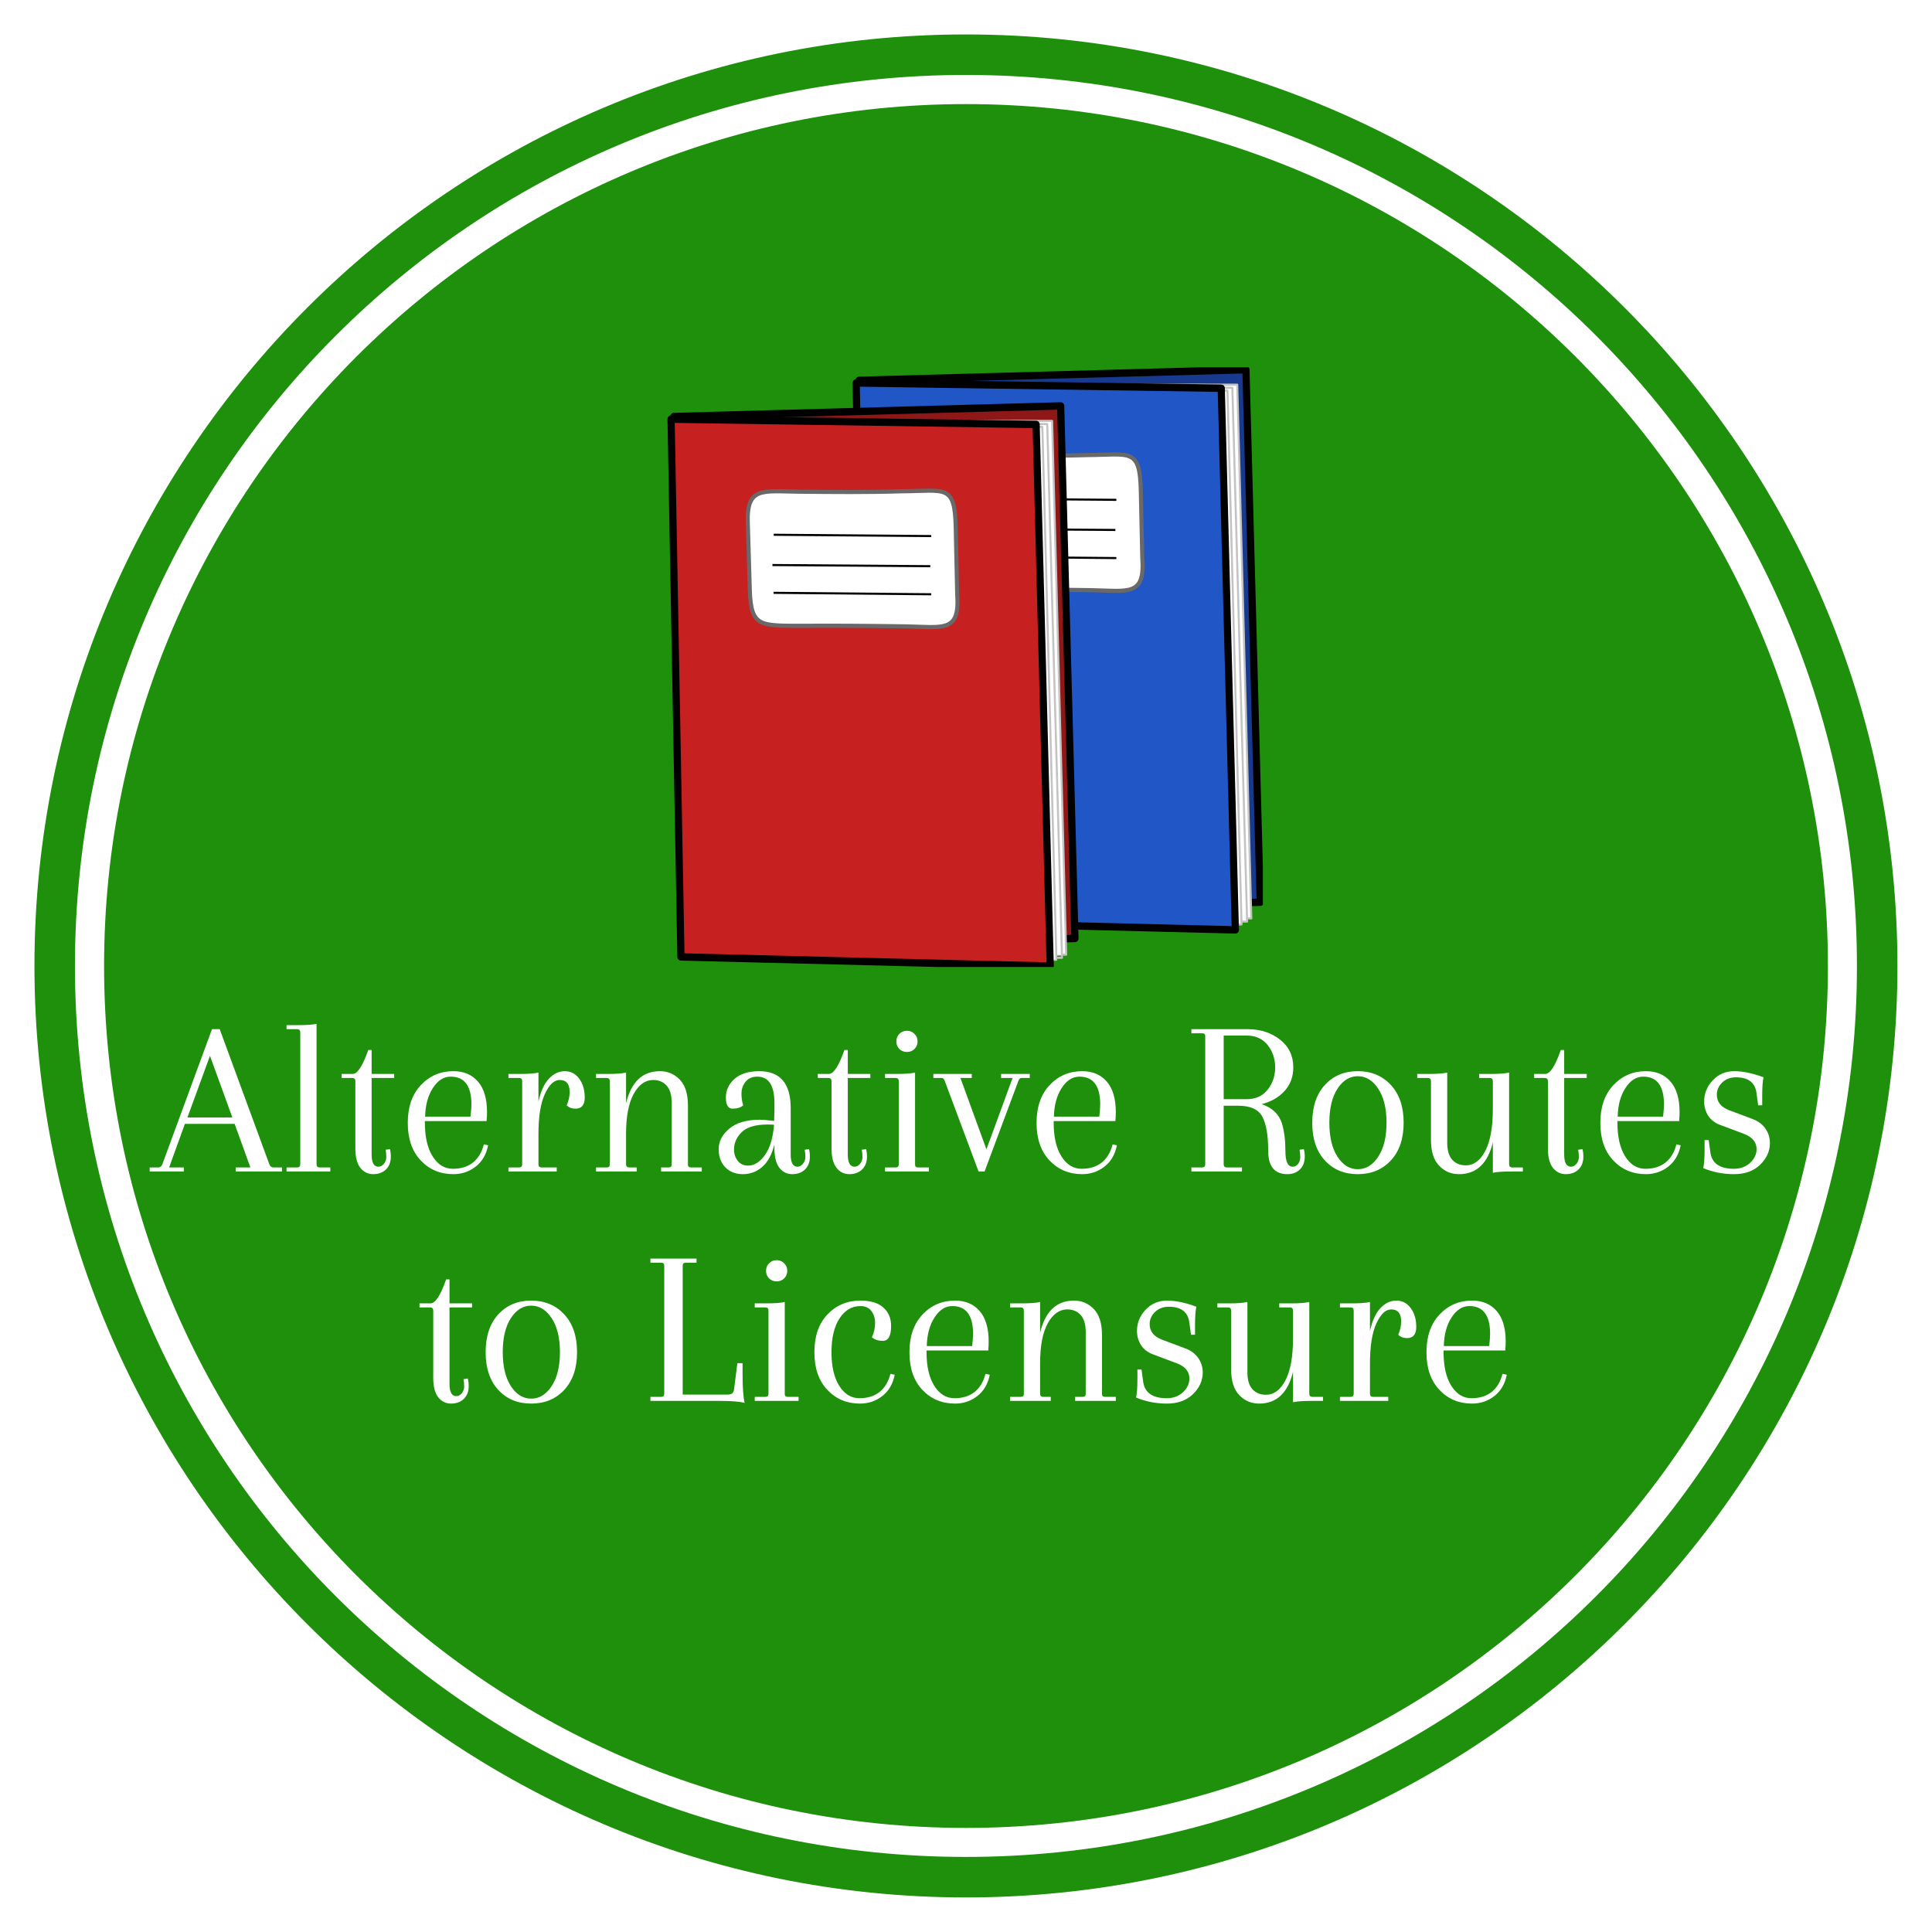 <svg xmlns="http://www.w3.org/2000/svg" xmlns:xlink="http://www.w3.org/1999/xlink" width="480" zoomAndPan="magnify" viewBox="0 0 360 360" height="480" preserveAspectRatio="xMidYMid meet" version="1.0"><defs><g/><clipPath id="5eb586a5ec"><path d="M 6.418 6.418 L 354 6.418 L 354 354 L 6.418 354 Z M 6.418 6.418 " clip-rule="nonzero"/></clipPath><clipPath id="18e03c0034"><path d="M 19.395 19.395 L 340.605 19.395 L 340.605 340.605 L 19.395 340.605 Z M 19.395 19.395 " clip-rule="nonzero"/></clipPath><clipPath id="98de629934"><path d="M 180 19.395 C 91.301 19.395 19.395 91.301 19.395 180 C 19.395 268.699 91.301 340.605 180 340.605 C 268.699 340.605 340.605 268.699 340.605 180 C 340.605 91.301 268.699 19.395 180 19.395 Z M 180 19.395 " clip-rule="nonzero"/></clipPath><clipPath id="8f43e047c3"><path d="M 159 68.434 L 235.32 68.434 L 235.32 172 L 159 172 Z M 159 68.434 " clip-rule="nonzero"/></clipPath><clipPath id="6d45d7906c"><path d="M 124.32 75 L 201 75 L 201 178 L 124.32 178 Z M 124.32 75 " clip-rule="nonzero"/></clipPath><clipPath id="7f32b44c33"><path d="M 124.32 78 L 199 78 L 199 179 L 124.32 179 Z M 124.32 78 " clip-rule="nonzero"/></clipPath><clipPath id="26dc54c90e"><path d="M 124.32 78 L 197 78 L 197 179 L 124.32 179 Z M 124.32 78 " clip-rule="nonzero"/></clipPath><clipPath id="6237830d95"><path d="M 124.32 77 L 197 77 L 197 180.184 L 124.32 180.184 Z M 124.32 77 " clip-rule="nonzero"/></clipPath></defs><rect x="-36" width="432" fill="#ffffff" y="-36" height="432" fill-opacity="1"/><rect x="-36" width="432" fill="#ffffff" y="-36" height="432" fill-opacity="1"/><g clip-path="url(#5eb586a5ec)"><path fill="#1e900c" d="M 179.988 6.418 C 84.223 6.418 6.418 84.223 6.418 179.988 C 6.418 275.754 84.223 353.559 179.988 353.559 C 275.754 353.559 353.559 275.754 353.559 179.988 C 353.559 84.223 275.754 6.418 179.988 6.418 Z M 179.988 13.965 C 271.777 13.965 346.012 88.199 346.012 179.988 C 346.012 271.777 271.777 346.012 179.988 346.012 C 88.199 346.012 13.965 271.777 13.965 179.988 C 13.965 88.199 88.199 13.965 179.988 13.965 Z M 179.988 13.965 " fill-opacity="1" fill-rule="nonzero"/></g><g clip-path="url(#18e03c0034)"><g clip-path="url(#98de629934)"><path fill="#1e900c" d="M 19.395 19.395 L 340.605 19.395 L 340.605 340.605 L 19.395 340.605 Z M 19.395 19.395 " fill-opacity="1" fill-rule="nonzero"/></g></g><path fill="#183a8e" d="M 159.891 71.133 L 231.914 69.129 L 234.535 168.457 L 162.512 170.461 Z M 159.891 71.133 " fill-opacity="1" fill-rule="nonzero"/><g clip-path="url(#8f43e047c3)"><path stroke-linecap="round" transform="matrix(0.364, -0.01, 0.01, 0.373, 72.277, -223.834)" fill="none" stroke-linejoin="round" d="M 219.346 795.97 L 417.382 795.969 L 417.384 1062.005 L 219.348 1062.007 Z M 219.346 795.97 " stroke="#000000" stroke-width="3.679" stroke-opacity="1" stroke-miterlimit="4"/></g><path stroke-linecap="round" transform="matrix(0.364, 0, 0, 0.374, 72.277, -223.834)" fill-opacity="1" fill="#ffffff" fill-rule="nonzero" stroke-linejoin="round" d="M 240.825 789.986 L 434.795 790.132 L 441.999 1056.07 L 248.03 1055.934 Z M 240.825 789.986 " stroke="#c3c3c3" stroke-width="1.038" stroke-opacity="1" stroke-miterlimit="4"/><path stroke-linecap="round" transform="matrix(0.364, 0, 0, 0.374, 72.277, -223.834)" fill-opacity="1" fill="#ffffff" fill-rule="nonzero" stroke-linejoin="round" d="M 239.827 791.492 L 432.293 791.701 L 439.852 1057.639 L 247.042 1057.43 Z M 239.827 791.492 " stroke="#c3c3c3" stroke-width="1.038" stroke-opacity="1" stroke-miterlimit="4"/><path stroke-linecap="round" transform="matrix(0.364, 0, 0, 0.374, 72.277, -223.834)" fill-opacity="1" fill="#ffffff" fill-rule="nonzero" stroke-linejoin="round" d="M 238.828 791.994 L 429.792 793.124 L 436.996 1059.072 L 246.032 1057.932 Z M 238.828 791.994 " stroke="#c3c3c3" stroke-width="1.038" stroke-opacity="1" stroke-miterlimit="4"/><path stroke-linecap="round" transform="matrix(0.364, 0, 0, 0.374, 72.277, -223.834)" fill-opacity="1" fill="#2056c6" fill-rule="nonzero" stroke-linejoin="round" d="M 239.73 789.275 L 426.613 791.91 L 433.818 1061.781 L 244.787 1057.21 Z M 239.73 789.275 " stroke="#000000" stroke-width="3.678" stroke-opacity="1" stroke-miterlimit="4"/><path stroke-linecap="round" transform="matrix(0.364, 0, 0, 0.374, 72.277, -223.834)" fill-opacity="1" fill="#ffffff" fill-rule="nonzero" stroke-linejoin="round" d="M 305.17 825.409 C 322.918 825.576 339.957 825.743 358.425 825.2 C 380.231 825.053 384.944 821.529 385.427 843.146 L 386.179 876.404 C 387.639 895.752 379.222 892.887 360.057 892.531 C 341.192 892.259 323.412 892.102 306.684 892.238 C 285.146 892.197 280.691 892.761 280.046 874.647 L 279.037 841.891 C 278.092 822.711 286.209 825.231 305.17 825.409 Z M 305.17 825.409 " stroke="#696969" stroke-width="2.076" stroke-opacity="1" stroke-miterlimit="4"/><path stroke-linecap="butt" transform="matrix(0.364, 0, 0, 0.374, 72.277, -223.834)" fill="none" stroke-linejoin="miter" d="M 292.265 846.88 L 372.919 847.518 " stroke="#000000" stroke-width="1.038" stroke-opacity="1" stroke-miterlimit="4"/><path stroke-linecap="butt" transform="matrix(0.364, 0, 0, 0.374, 72.277, -223.834)" fill="none" stroke-linejoin="miter" d="M 291.61 861.951 L 372.404 862.526 " stroke="#000000" stroke-width="1.038" stroke-opacity="1" stroke-miterlimit="4"/><path stroke-linecap="butt" transform="matrix(0.364, 0, 0, 0.374, 72.277, -223.834)" fill="none" stroke-linejoin="miter" d="M 292.19 875.808 L 372.919 876.53 " stroke="#000000" stroke-width="1.038" stroke-opacity="1" stroke-miterlimit="4"/><path fill="#8e1818" d="M 125.441 77.895 L 197.465 75.891 L 200.086 175.219 L 128.062 177.223 Z M 125.441 77.895 " fill-opacity="1" fill-rule="nonzero"/><g clip-path="url(#6d45d7906c)"><path stroke-linecap="round" transform="matrix(0.364, -0.01, 0.01, 0.373, 120.613, -208.896)" fill="none" stroke-linejoin="round" d="M -7.522 767.923 L 190.514 767.922 L 190.516 1033.958 L -7.52 1033.96 Z M -7.522 767.923 " stroke="#000000" stroke-width="3.679" stroke-opacity="1" stroke-miterlimit="4"/></g><path stroke-linecap="round" transform="matrix(0.364, 0, 0, 0.374, 120.613, -208.896)" fill-opacity="1" fill="#ffffff" fill-rule="nonzero" stroke-linejoin="round" d="M 13.281 768.105 L 207.24 768.241 L 214.444 1034.178 L 20.485 1034.042 Z M 13.281 768.105 " stroke="#c3c3c3" stroke-width="1.038" stroke-opacity="1" stroke-miterlimit="4"/><path fill="#ffffff" d="M 125.082 78.551 L 195.102 78.629 L 197.855 177.957 L 127.707 177.879 Z M 125.082 78.551 " fill-opacity="1" fill-rule="nonzero"/><g clip-path="url(#7f32b44c33)"><path stroke-linecap="round" transform="matrix(0.364, 0, 0, 0.374, 120.613, -208.896)" fill="none" stroke-linejoin="round" d="M 12.283 769.6 L 204.738 769.809 L 212.308 1035.747 L 19.498 1035.538 Z M 12.283 769.6 " stroke="#c3c3c3" stroke-width="1.038" stroke-opacity="1" stroke-miterlimit="4"/></g><g clip-path="url(#26dc54c90e)"><path stroke-linecap="round" transform="matrix(0.364, 0, 0, 0.374, 120.613, -208.896)" fill-opacity="1" fill="#ffffff" fill-rule="nonzero" stroke-linejoin="round" d="M 11.284 770.102 L 202.237 771.242 L 209.441 1037.18 L 18.488 1036.04 Z M 11.284 770.102 " stroke="#c3c3c3" stroke-width="1.038" stroke-opacity="1" stroke-miterlimit="4"/></g><path fill="#c62020" d="M 125.043 77.719 L 193.035 78.703 L 195.656 179.5 L 126.883 177.793 Z M 125.043 77.719 " fill-opacity="1" fill-rule="nonzero"/><g clip-path="url(#6237830d95)"><path stroke-linecap="round" transform="matrix(0.364, 0, 0, 0.374, 120.613, -208.896)" fill="none" stroke-linejoin="round" d="M 12.175 767.372 L 199.059 770.008 L 206.263 1039.878 L 17.232 1035.308 Z M 12.175 767.372 " stroke="#000000" stroke-width="3.678" stroke-opacity="1" stroke-miterlimit="4"/></g><path stroke-linecap="round" transform="matrix(0.364, 0, 0, 0.374, 120.613, -208.896)" fill-opacity="1" fill="#ffffff" fill-rule="nonzero" stroke-linejoin="round" d="M 77.626 803.506 C 95.374 803.674 112.413 803.841 130.88 803.297 C 152.676 803.151 157.4 799.626 157.883 821.244 L 158.635 854.502 C 160.095 873.85 151.677 870.985 132.512 870.629 C 113.648 870.367 95.857 870.2 79.14 870.336 C 57.602 870.294 53.147 870.859 52.492 852.745 L 51.493 819.989 C 50.548 800.819 58.665 803.329 77.626 803.506 Z M 77.626 803.506 " stroke="#696969" stroke-width="2.076" stroke-opacity="1" stroke-miterlimit="4"/><path stroke-linecap="butt" transform="matrix(0.364, 0, 0, 0.374, 120.613, -208.896)" fill="none" stroke-linejoin="miter" d="M 64.71 824.978 L 145.364 825.626 " stroke="#000000" stroke-width="1.038" stroke-opacity="1" stroke-miterlimit="4"/><path stroke-linecap="butt" transform="matrix(0.364, 0, 0, 0.374, 120.613, -208.896)" fill="none" stroke-linejoin="miter" d="M 64.066 840.059 L 144.87 840.634 " stroke="#000000" stroke-width="1.038" stroke-opacity="1" stroke-miterlimit="4"/><path stroke-linecap="butt" transform="matrix(0.364, 0, 0, 0.374, 120.613, -208.896)" fill="none" stroke-linejoin="miter" d="M 64.635 853.906 L 145.364 854.627 " stroke="#000000" stroke-width="1.038" stroke-opacity="1" stroke-miterlimit="4"/><g fill="#ffffff" fill-opacity="1"><g transform="translate(28.313, 218.287)"><g><path d="M 24.234 0 L 15.609 0 L 15.609 -0.75 L 18.344 -0.75 L 15.406 -8.875 L 6.141 -8.875 L 3.203 -0.75 L 5.938 -0.75 L 5.938 0 L -0.422 0 L -0.422 -0.75 L 1.141 -0.75 C 1.523 -0.75 1.789 -0.945 1.938 -1.344 L 11.188 -26.516 L 12.625 -26.516 L 21.875 -1.344 C 22.02 -0.945 22.289 -0.75 22.688 -0.75 L 24.234 -0.75 Z M 10.812 -21.547 L 6.609 -10.062 L 14.984 -10.062 Z M 10.812 -21.547 "/></g></g></g><g fill="#ffffff" fill-opacity="1"><g transform="translate(52.124, 218.287)"><g><path d="M 3.828 -1.344 L 3.828 -25.922 C 3.828 -26.316 3.629 -26.516 3.234 -26.516 L 1.266 -26.516 L 1.266 -27.266 L 3.328 -27.266 C 5.004 -27.266 6.18 -27.348 6.859 -27.516 L 6.859 -1.344 C 6.859 -0.945 7.055 -0.75 7.453 -0.75 L 9.422 -0.75 L 9.422 0 L 1.266 0 L 1.266 -0.75 L 3.234 -0.75 C 3.629 -0.75 3.828 -0.945 3.828 -1.344 Z M 3.828 -1.344 "/></g></g></g><g fill="#ffffff" fill-opacity="1"><g transform="translate(62.81, 218.287)"><g><path d="M 5.812 -22.641 L 6.438 -22.641 L 6.438 -18.172 L 10.641 -18.172 L 10.641 -17.422 L 6.438 -17.422 L 6.438 -3.156 C 6.438 -1.645 6.859 -0.891 7.703 -0.891 C 8.098 -0.891 8.441 -1.07 8.734 -1.438 C 9.023 -1.801 9.172 -2.219 9.172 -2.688 C 9.172 -3.164 9.129 -3.617 9.047 -4.047 L 9.844 -4.172 C 9.957 -3.742 10.016 -3.281 10.016 -2.781 C 10.016 -1.77 9.711 -0.969 9.109 -0.375 C 8.504 0.207 7.711 0.5 6.734 0.5 C 5.754 0.5 4.953 0.102 4.328 -0.688 C 3.711 -1.488 3.406 -2.691 3.406 -4.297 L 3.406 -16.828 C 3.406 -17.223 3.207 -17.422 2.812 -17.422 L 0.844 -17.422 L 0.844 -18.172 L 2.906 -18.172 C 3.801 -18.172 4.77 -19.66 5.812 -22.641 Z M 5.812 -22.641 "/></g></g></g><g fill="#ffffff" fill-opacity="1"><g transform="translate(74.295, 218.287)"><g><path d="M 10.188 -18.688 C 12.125 -18.688 13.648 -18.039 14.766 -16.75 C 15.891 -15.457 16.453 -13.562 16.453 -11.062 C 16.453 -10.562 16.426 -10.004 16.375 -9.391 L 4.875 -9.391 L 4.875 -9.094 C 4.875 -6.426 5.359 -4.328 6.328 -2.797 C 7.297 -1.266 8.547 -0.5 10.078 -0.5 C 11.609 -0.5 12.863 -0.891 13.844 -1.672 C 14.82 -2.461 15.492 -3.586 15.859 -5.047 L 16.656 -4.875 C 16.32 -3.164 15.551 -1.844 14.344 -0.906 C 13.145 0.031 11.758 0.5 10.188 0.5 C 7.738 0.5 5.707 -0.352 4.094 -2.062 C 2.488 -3.77 1.688 -6.102 1.688 -9.062 C 1.688 -12.02 2.5 -14.363 4.125 -16.094 C 5.75 -17.82 7.77 -18.688 10.188 -18.688 Z M 13.547 -12.5 C 13.547 -15.945 12.254 -17.672 9.672 -17.672 C 8.391 -17.672 7.289 -16.969 6.375 -15.562 C 5.457 -14.164 4.973 -12.383 4.922 -10.219 L 13.375 -10.219 C 13.488 -11.176 13.547 -11.938 13.547 -12.5 Z M 13.547 -12.5 "/></g></g></g><g fill="#ffffff" fill-opacity="1"><g transform="translate(92.848, 218.287)"><g><path d="M 12.406 -18.688 C 13.5 -18.688 14.391 -18.223 15.078 -17.297 C 15.766 -16.367 16.109 -15.203 16.109 -13.797 C 16.109 -12.398 15.535 -11.703 14.391 -11.703 C 13.711 -11.703 13.164 -11.91 12.75 -12.328 C 13.113 -13.141 13.297 -13.969 13.297 -14.812 C 13.297 -16.301 12.676 -17.047 11.438 -17.047 C 10.406 -17.047 9.488 -16.18 8.688 -14.453 C 7.883 -12.723 7.484 -10.219 7.484 -6.938 L 7.484 -1.344 C 7.484 -0.945 7.68 -0.75 8.078 -0.75 L 10.891 -0.75 L 10.891 0 L 1.891 0 L 1.891 -0.75 L 3.875 -0.75 C 4.258 -0.75 4.453 -0.945 4.453 -1.344 L 4.453 -16.828 C 4.453 -17.223 4.258 -17.422 3.875 -17.422 L 1.891 -17.422 L 1.891 -18.172 L 3.953 -18.172 C 5.641 -18.172 6.816 -18.258 7.484 -18.438 L 7.484 -13.047 C 7.93 -14.984 8.586 -16.406 9.453 -17.312 C 10.328 -18.227 11.312 -18.688 12.406 -18.688 Z M 12.406 -18.688 "/></g></g></g><g fill="#ffffff" fill-opacity="1"><g transform="translate(109.172, 218.287)"><g><path d="M 19.016 -12.281 L 19.016 -1.266 C 19.016 -0.922 19.211 -0.75 19.609 -0.75 L 21.594 -0.75 L 21.594 0 L 14.016 0 L 14.016 -0.75 L 15.406 -0.75 C 15.789 -0.75 15.984 -0.922 15.984 -1.266 L 15.984 -12.828 C 15.984 -14.266 15.664 -15.328 15.031 -16.016 C 14.406 -16.703 13.578 -17.047 12.547 -17.047 C 11.078 -17.047 9.863 -16.18 8.906 -14.453 C 7.957 -12.723 7.484 -10.25 7.484 -7.031 L 7.484 -1.344 C 7.484 -0.945 7.68 -0.75 8.078 -0.75 L 9.469 -0.75 L 9.469 0 L 1.891 0 L 1.891 -0.75 L 3.875 -0.75 C 4.258 -0.75 4.453 -0.922 4.453 -1.266 L 4.453 -16.828 C 4.453 -17.223 4.258 -17.422 3.875 -17.422 L 1.891 -17.422 L 1.891 -18.172 L 3.953 -18.172 C 5.641 -18.172 6.816 -18.258 7.484 -18.438 L 7.484 -12.703 C 8.441 -16.691 10.547 -18.688 13.797 -18.688 C 15.254 -18.688 16.488 -18.16 17.5 -17.109 C 18.508 -16.055 19.016 -14.445 19.016 -12.281 Z M 19.016 -12.281 "/></g></g></g><g fill="#ffffff" fill-opacity="1"><g transform="translate(132.226, 218.287)"><g><path d="M 12.031 -9.797 L 12.078 -11.281 L 12.078 -12.75 C 12.078 -16.031 11.008 -17.672 8.875 -17.672 C 7.945 -17.672 7.223 -17.352 6.703 -16.719 C 6.191 -16.094 5.938 -15.359 5.938 -14.516 C 5.938 -13.672 6.047 -12.941 6.266 -12.328 C 5.785 -11.91 5.125 -11.703 4.281 -11.703 C 3.445 -11.703 3.031 -12.391 3.031 -13.766 C 3.031 -15.141 3.566 -16.301 4.641 -17.25 C 5.723 -18.207 7.258 -18.688 9.25 -18.688 C 13.156 -18.688 15.109 -16.383 15.109 -11.781 L 15.109 -3.156 C 15.109 -1.645 15.531 -0.891 16.375 -0.891 C 16.758 -0.891 17.098 -1.07 17.391 -1.438 C 17.691 -1.801 17.844 -2.219 17.844 -2.688 C 17.844 -3.164 17.801 -3.617 17.719 -4.047 L 18.516 -4.172 C 18.629 -3.742 18.688 -3.281 18.688 -2.781 C 18.688 -1.77 18.383 -0.969 17.781 -0.375 C 17.176 0.207 16.379 0.5 15.391 0.5 C 14.41 0.5 13.613 0.102 13 -0.688 C 12.383 -1.488 12.078 -2.691 12.078 -4.297 L 12.078 -5.047 C 11.598 -3.141 10.836 -1.738 9.797 -0.844 C 8.766 0.051 7.566 0.5 6.203 0.5 C 4.848 0.5 3.754 0.07 2.922 -0.781 C 2.098 -1.633 1.688 -2.77 1.688 -4.188 C 1.688 -5.602 2.344 -6.863 3.656 -7.969 C 4.977 -9.082 6.875 -9.641 9.344 -9.641 C 9.875 -9.641 10.77 -9.566 12.031 -9.422 Z M 7.156 -1.094 C 8.332 -1.094 9.391 -1.758 10.328 -3.094 C 11.266 -4.426 11.82 -6.297 12 -8.703 C 11.719 -8.734 11.32 -8.75 10.812 -8.75 C 8.57 -8.75 6.969 -8.281 6 -7.344 C 5.031 -6.406 4.547 -5.316 4.547 -4.078 C 4.547 -3.266 4.781 -2.562 5.25 -1.969 C 5.727 -1.383 6.363 -1.094 7.156 -1.094 Z M 7.156 -1.094 "/></g></g></g><g fill="#ffffff" fill-opacity="1"><g transform="translate(151.536, 218.287)"><g><path d="M 5.812 -22.641 L 6.438 -22.641 L 6.438 -18.172 L 10.641 -18.172 L 10.641 -17.422 L 6.438 -17.422 L 6.438 -3.156 C 6.438 -1.645 6.859 -0.891 7.703 -0.891 C 8.098 -0.891 8.441 -1.07 8.734 -1.438 C 9.023 -1.801 9.172 -2.219 9.172 -2.688 C 9.172 -3.164 9.129 -3.617 9.047 -4.047 L 9.844 -4.172 C 9.957 -3.742 10.016 -3.281 10.016 -2.781 C 10.016 -1.77 9.711 -0.969 9.109 -0.375 C 8.504 0.207 7.711 0.5 6.734 0.5 C 5.754 0.5 4.953 0.102 4.328 -0.688 C 3.711 -1.488 3.406 -2.691 3.406 -4.297 L 3.406 -16.828 C 3.406 -17.223 3.207 -17.422 2.812 -17.422 L 0.844 -17.422 L 0.844 -18.172 L 2.906 -18.172 C 3.801 -18.172 4.77 -19.66 5.812 -22.641 Z M 5.812 -22.641 "/></g></g></g><g fill="#ffffff" fill-opacity="1"><g transform="translate(163.022, 218.287)"><g><path d="M 4.453 -1.344 L 4.453 -16.828 C 4.453 -17.223 4.258 -17.422 3.875 -17.422 L 1.891 -17.422 L 1.891 -18.172 L 3.953 -18.172 C 5.641 -18.172 6.816 -18.258 7.484 -18.438 L 7.484 -1.266 C 7.484 -0.922 7.68 -0.75 8.078 -0.75 L 10.062 -0.75 L 10.062 0 L 1.891 0 L 1.891 -0.75 L 3.875 -0.75 C 4.258 -0.75 4.453 -0.945 4.453 -1.344 Z M 4.562 -22.828 C 4.188 -23.203 4 -23.672 4 -24.234 C 4 -24.797 4.188 -25.266 4.562 -25.641 C 4.945 -26.023 5.414 -26.219 5.969 -26.219 C 6.531 -26.219 7 -26.023 7.375 -25.641 C 7.758 -25.266 7.953 -24.797 7.953 -24.234 C 7.953 -23.672 7.758 -23.203 7.375 -22.828 C 7 -22.453 6.531 -22.266 5.969 -22.266 C 5.414 -22.266 4.945 -22.453 4.562 -22.828 Z M 4.562 -22.828 "/></g></g></g><g fill="#ffffff" fill-opacity="1"><g transform="translate(174.338, 218.287)"><g><path d="M 12.203 -18.172 L 17.547 -18.172 L 17.547 -17.422 L 15.984 -17.422 C 15.734 -17.422 15.539 -17.223 15.406 -16.828 L 9.125 0 L 8 0 L 1.719 -16.828 C 1.582 -17.223 1.391 -17.422 1.141 -17.422 L -0.422 -17.422 L -0.422 -18.172 L 6.734 -18.172 L 6.734 -17.422 L 4.625 -17.422 L 9.469 -4.125 L 14.344 -17.422 L 12.203 -17.422 Z M 12.203 -18.172 "/></g></g></g><g fill="#ffffff" fill-opacity="1"><g transform="translate(191.461, 218.287)"><g><path d="M 10.188 -18.688 C 12.125 -18.688 13.648 -18.039 14.766 -16.75 C 15.891 -15.457 16.453 -13.562 16.453 -11.062 C 16.453 -10.562 16.426 -10.004 16.375 -9.391 L 4.875 -9.391 L 4.875 -9.094 C 4.875 -6.426 5.359 -4.328 6.328 -2.797 C 7.297 -1.266 8.547 -0.5 10.078 -0.5 C 11.609 -0.5 12.863 -0.891 13.844 -1.672 C 14.82 -2.461 15.492 -3.586 15.859 -5.047 L 16.656 -4.875 C 16.32 -3.164 15.551 -1.844 14.344 -0.906 C 13.145 0.031 11.758 0.5 10.188 0.5 C 7.738 0.5 5.707 -0.352 4.094 -2.062 C 2.488 -3.77 1.688 -6.102 1.688 -9.062 C 1.688 -12.02 2.5 -14.363 4.125 -16.094 C 5.75 -17.82 7.77 -18.688 10.188 -18.688 Z M 13.547 -12.5 C 13.547 -15.945 12.254 -17.672 9.672 -17.672 C 8.391 -17.672 7.289 -16.969 6.375 -15.562 C 5.457 -14.164 4.973 -12.383 4.922 -10.219 L 13.375 -10.219 C 13.488 -11.176 13.547 -11.938 13.547 -12.5 Z M 13.547 -12.5 "/></g></g></g><g fill="#ffffff" fill-opacity="1"><g transform="translate(210.014, 218.287)"><g/></g></g><g fill="#ffffff" fill-opacity="1"><g transform="translate(220.532, 218.287)"><g><path d="M 20.328 -0.891 C 20.742 -0.891 21.082 -1.062 21.344 -1.406 C 21.613 -1.758 21.75 -2.18 21.75 -2.672 C 21.75 -3.16 21.707 -3.617 21.625 -4.047 L 22.422 -4.172 C 22.535 -3.742 22.594 -3.281 22.594 -2.781 C 22.594 -1.77 22.289 -0.969 21.688 -0.375 C 21.082 0.207 20.305 0.5 19.359 0.5 C 16.973 0.5 15.781 -0.941 15.781 -3.828 C 15.781 -6.711 15.414 -8.836 14.688 -10.203 C 13.957 -11.566 12.469 -12.25 10.219 -12.25 L 7.484 -12.25 L 7.484 -1.344 C 7.484 -0.945 7.68 -0.75 8.078 -0.75 L 10.891 -0.75 L 10.891 0 L 1.469 0 L 1.469 -0.75 L 3.453 -0.75 C 3.848 -0.75 4.047 -0.945 4.047 -1.344 L 4.047 -25.25 C 4.047 -25.582 3.848 -25.75 3.453 -25.75 L 1.469 -25.75 L 1.469 -26.516 L 11.953 -26.516 C 14.305 -26.516 16.312 -25.867 17.969 -24.578 C 19.625 -23.285 20.453 -21.555 20.453 -19.391 C 20.453 -17.66 19.91 -16.195 18.828 -15 C 17.742 -13.812 16.32 -12.992 14.562 -12.547 C 16.551 -11.867 17.812 -10.66 18.344 -8.922 C 18.77 -7.492 18.984 -5.797 18.984 -3.828 C 18.984 -1.867 19.43 -0.891 20.328 -0.891 Z M 11.734 -25.328 L 7.484 -25.328 L 7.484 -13.469 L 11.734 -13.469 C 13.422 -13.469 14.734 -14.055 15.672 -15.234 C 16.609 -16.41 17.078 -17.797 17.078 -19.391 C 17.078 -20.992 16.609 -22.383 15.672 -23.562 C 14.734 -24.738 13.422 -25.328 11.734 -25.328 Z M 11.734 -25.328 "/></g></g></g><g fill="#ffffff" fill-opacity="1"><g transform="translate(242.829, 218.287)"><g><path d="M 4.031 -2.062 C 2.469 -3.77 1.688 -6.109 1.688 -9.078 C 1.688 -12.055 2.469 -14.398 4.031 -16.109 C 5.602 -17.828 7.648 -18.688 10.172 -18.688 C 12.703 -18.688 14.758 -17.828 16.344 -16.109 C 17.926 -14.398 18.719 -12.055 18.719 -9.078 C 18.719 -6.109 17.926 -3.77 16.344 -2.062 C 14.758 -0.352 12.703 0.5 10.172 0.5 C 7.648 0.5 5.602 -0.352 4.031 -2.062 Z M 6.391 -15.422 C 5.379 -13.867 4.875 -11.758 4.875 -9.094 C 4.875 -6.426 5.379 -4.312 6.391 -2.75 C 7.398 -1.195 8.66 -0.422 10.172 -0.422 C 11.691 -0.422 12.961 -1.195 13.984 -2.75 C 15.016 -4.312 15.531 -6.426 15.531 -9.094 C 15.531 -11.758 15.016 -13.867 13.984 -15.422 C 12.961 -16.973 11.691 -17.75 10.172 -17.75 C 8.66 -17.75 7.398 -16.973 6.391 -15.422 Z M 6.391 -15.422 "/></g></g></g><g fill="#ffffff" fill-opacity="1"><g transform="translate(263.233, 218.287)"><g><path d="M 17.969 -18.438 L 17.969 -1.344 C 17.969 -0.945 18.164 -0.75 18.562 -0.75 L 20.531 -0.75 L 20.531 0 L 18.469 0 C 16.789 0 15.613 0.082 14.938 0.25 L 14.938 -5.422 C 13.977 -1.473 11.875 0.5 8.625 0.5 C 7.164 0.5 5.93 -0.023 4.922 -1.078 C 3.91 -2.129 3.406 -3.734 3.406 -5.891 L 3.406 -16.828 C 3.406 -17.223 3.207 -17.422 2.812 -17.422 L 0.844 -17.422 L 0.844 -18.172 L 2.906 -18.172 C 4.582 -18.172 5.758 -18.258 6.438 -18.438 L 6.438 -5.344 C 6.438 -3.914 6.75 -2.859 7.375 -2.172 C 8.008 -1.484 8.848 -1.141 9.891 -1.141 C 11.379 -1.141 12.594 -2.039 13.531 -3.844 C 14.469 -5.656 14.938 -8.258 14.938 -11.656 L 14.938 -16.828 C 14.938 -17.223 14.738 -17.422 14.344 -17.422 L 12.375 -17.422 L 12.375 -18.172 L 14.438 -18.172 C 16.113 -18.172 17.289 -18.258 17.969 -18.438 Z M 17.969 -18.438 "/></g></g></g><g fill="#ffffff" fill-opacity="1"><g transform="translate(285.025, 218.287)"><g><path d="M 5.812 -22.641 L 6.438 -22.641 L 6.438 -18.172 L 10.641 -18.172 L 10.641 -17.422 L 6.438 -17.422 L 6.438 -3.156 C 6.438 -1.645 6.859 -0.891 7.703 -0.891 C 8.098 -0.891 8.441 -1.07 8.734 -1.438 C 9.023 -1.801 9.172 -2.219 9.172 -2.688 C 9.172 -3.164 9.129 -3.617 9.047 -4.047 L 9.844 -4.172 C 9.957 -3.742 10.016 -3.281 10.016 -2.781 C 10.016 -1.77 9.711 -0.969 9.109 -0.375 C 8.504 0.207 7.711 0.5 6.734 0.5 C 5.754 0.5 4.953 0.102 4.328 -0.688 C 3.711 -1.488 3.406 -2.691 3.406 -4.297 L 3.406 -16.828 C 3.406 -17.223 3.207 -17.422 2.812 -17.422 L 0.844 -17.422 L 0.844 -18.172 L 2.906 -18.172 C 3.801 -18.172 4.77 -19.66 5.812 -22.641 Z M 5.812 -22.641 "/></g></g></g><g fill="#ffffff" fill-opacity="1"><g transform="translate(296.51, 218.287)"><g><path d="M 10.188 -18.688 C 12.125 -18.688 13.648 -18.039 14.766 -16.75 C 15.891 -15.457 16.453 -13.562 16.453 -11.062 C 16.453 -10.562 16.426 -10.004 16.375 -9.391 L 4.875 -9.391 L 4.875 -9.094 C 4.875 -6.426 5.359 -4.328 6.328 -2.797 C 7.297 -1.266 8.547 -0.5 10.078 -0.5 C 11.609 -0.5 12.863 -0.891 13.844 -1.672 C 14.82 -2.461 15.492 -3.586 15.859 -5.047 L 16.656 -4.875 C 16.32 -3.164 15.551 -1.844 14.344 -0.906 C 13.145 0.031 11.758 0.5 10.188 0.5 C 7.738 0.5 5.707 -0.352 4.094 -2.062 C 2.488 -3.77 1.688 -6.102 1.688 -9.062 C 1.688 -12.02 2.5 -14.363 4.125 -16.094 C 5.75 -17.82 7.77 -18.688 10.188 -18.688 Z M 13.547 -12.5 C 13.547 -15.945 12.254 -17.672 9.672 -17.672 C 8.391 -17.672 7.289 -16.969 6.375 -15.562 C 5.457 -14.164 4.973 -12.383 4.922 -10.219 L 13.375 -10.219 C 13.488 -11.176 13.547 -11.938 13.547 -12.5 Z M 13.547 -12.5 "/></g></g></g><g fill="#ffffff" fill-opacity="1"><g transform="translate(315.063, 218.287)"><g><path d="M 7.156 -11.406 L 11.531 -9.766 C 12.57 -9.367 13.363 -8.77 13.906 -7.969 C 14.457 -7.176 14.734 -6.285 14.734 -5.297 C 14.734 -3.785 14.129 -2.441 12.922 -1.266 C 11.711 -0.086 10.086 0.5 8.047 0.5 C 6.016 0.5 4.102 0.125 2.312 -0.625 C 2.477 -1.301 2.562 -2.484 2.562 -4.172 L 2.562 -5.844 L 3.328 -5.844 L 3.625 -3.656 C 3.875 -1.551 5.344 -0.5 8.031 -0.5 C 9.238 -0.5 10.242 -0.867 11.047 -1.609 C 11.848 -2.359 12.25 -3.211 12.25 -4.172 C 12.25 -5.484 11.445 -6.438 9.844 -7.031 L 5.469 -8.672 C 4.488 -9.035 3.742 -9.609 3.234 -10.391 C 2.734 -11.18 2.484 -12.066 2.484 -13.047 C 2.484 -14.535 3.016 -15.848 4.078 -16.984 C 5.148 -18.117 6.488 -18.688 8.094 -18.688 C 9.707 -18.688 11.523 -18.305 13.547 -17.547 C 13.379 -16.867 13.297 -15.691 13.297 -14.016 L 13.297 -12.328 L 12.547 -12.328 L 12.25 -14.516 C 12.02 -16.535 10.742 -17.547 8.422 -17.547 C 7.379 -17.547 6.52 -17.223 5.844 -16.578 C 5.176 -15.93 4.844 -15.176 4.844 -14.312 C 4.844 -12.957 5.613 -11.988 7.156 -11.406 Z M 7.156 -11.406 "/></g></g></g><g fill="#ffffff" fill-opacity="1"><g transform="translate(77.32, 261.037)"><g><path d="M 5.812 -22.641 L 6.438 -22.641 L 6.438 -18.172 L 10.641 -18.172 L 10.641 -17.422 L 6.438 -17.422 L 6.438 -3.156 C 6.438 -1.645 6.859 -0.891 7.703 -0.891 C 8.098 -0.891 8.441 -1.07 8.734 -1.438 C 9.023 -1.801 9.172 -2.219 9.172 -2.688 C 9.172 -3.164 9.129 -3.617 9.047 -4.047 L 9.844 -4.172 C 9.957 -3.742 10.016 -3.281 10.016 -2.781 C 10.016 -1.77 9.711 -0.969 9.109 -0.375 C 8.504 0.207 7.711 0.5 6.734 0.5 C 5.754 0.5 4.953 0.102 4.328 -0.688 C 3.711 -1.488 3.406 -2.691 3.406 -4.297 L 3.406 -16.828 C 3.406 -17.223 3.207 -17.422 2.812 -17.422 L 0.844 -17.422 L 0.844 -18.172 L 2.906 -18.172 C 3.801 -18.172 4.77 -19.66 5.812 -22.641 Z M 5.812 -22.641 "/></g></g></g><g fill="#ffffff" fill-opacity="1"><g transform="translate(88.805, 261.037)"><g><path d="M 4.031 -2.062 C 2.469 -3.77 1.688 -6.109 1.688 -9.078 C 1.688 -12.055 2.469 -14.398 4.031 -16.109 C 5.602 -17.828 7.648 -18.688 10.172 -18.688 C 12.703 -18.688 14.758 -17.828 16.344 -16.109 C 17.926 -14.398 18.719 -12.055 18.719 -9.078 C 18.719 -6.109 17.926 -3.77 16.344 -2.062 C 14.758 -0.352 12.703 0.5 10.172 0.5 C 7.648 0.5 5.602 -0.352 4.031 -2.062 Z M 6.391 -15.422 C 5.379 -13.867 4.875 -11.758 4.875 -9.094 C 4.875 -6.426 5.379 -4.312 6.391 -2.75 C 7.398 -1.195 8.66 -0.422 10.172 -0.422 C 11.691 -0.422 12.961 -1.195 13.984 -2.75 C 15.016 -4.312 15.531 -6.426 15.531 -9.094 C 15.531 -11.758 15.016 -13.867 13.984 -15.422 C 12.961 -16.973 11.691 -17.75 10.172 -17.75 C 8.66 -17.75 7.398 -16.973 6.391 -15.422 Z M 6.391 -15.422 "/></g></g></g><g fill="#ffffff" fill-opacity="1"><g transform="translate(109.21, 261.037)"><g/></g></g><g fill="#ffffff" fill-opacity="1"><g transform="translate(119.727, 261.037)"><g><path d="M 1.469 0 L 1.469 -0.75 L 3.453 -0.75 C 3.848 -0.75 4.047 -0.945 4.047 -1.344 L 4.047 -25.25 C 4.047 -25.582 3.848 -25.75 3.453 -25.75 L 1.469 -25.75 L 1.469 -26.516 L 10.062 -26.516 L 10.062 -25.75 L 8.078 -25.75 C 7.68 -25.75 7.484 -25.582 7.484 -25.25 L 7.484 -1.172 L 15.859 -1.172 C 16.586 -1.172 16.984 -1.484 17.047 -2.109 L 17.672 -7.031 L 18.641 -7.031 L 18.641 -5.047 C 18.641 -2.578 18.766 -0.77 19.016 0.375 C 18.117 0.125 16.562 0 14.344 0 Z M 1.469 0 "/></g></g></g><g fill="#ffffff" fill-opacity="1"><g transform="translate(138.743, 261.037)"><g><path d="M 4.453 -1.344 L 4.453 -16.828 C 4.453 -17.223 4.258 -17.422 3.875 -17.422 L 1.891 -17.422 L 1.891 -18.172 L 3.953 -18.172 C 5.641 -18.172 6.816 -18.258 7.484 -18.438 L 7.484 -1.266 C 7.484 -0.922 7.68 -0.75 8.078 -0.75 L 10.062 -0.75 L 10.062 0 L 1.891 0 L 1.891 -0.75 L 3.875 -0.75 C 4.258 -0.75 4.453 -0.945 4.453 -1.344 Z M 4.562 -22.828 C 4.188 -23.203 4 -23.672 4 -24.234 C 4 -24.797 4.188 -25.266 4.562 -25.641 C 4.945 -26.023 5.414 -26.219 5.969 -26.219 C 6.531 -26.219 7 -26.023 7.375 -25.641 C 7.758 -25.266 7.953 -24.797 7.953 -24.234 C 7.953 -23.672 7.758 -23.203 7.375 -22.828 C 7 -22.453 6.531 -22.266 5.969 -22.266 C 5.414 -22.266 4.945 -22.453 4.562 -22.828 Z M 4.562 -22.828 "/></g></g></g><g fill="#ffffff" fill-opacity="1"><g transform="translate(150.06, 261.037)"><g><path d="M 10.266 -17.672 C 8.672 -17.672 7.375 -16.906 6.375 -15.375 C 5.375 -13.852 4.875 -11.758 4.875 -9.094 C 4.875 -6.426 5.359 -4.328 6.328 -2.797 C 7.297 -1.266 8.547 -0.5 10.078 -0.5 C 11.609 -0.5 12.863 -0.891 13.844 -1.672 C 14.82 -2.461 15.492 -3.586 15.859 -5.047 L 16.656 -4.875 C 16.32 -3.164 15.551 -1.844 14.344 -0.906 C 13.145 0.031 11.758 0.5 10.188 0.5 C 7.738 0.5 5.707 -0.352 4.094 -2.062 C 2.488 -3.77 1.688 -6.109 1.688 -9.078 C 1.688 -12.055 2.5 -14.398 4.125 -16.109 C 5.75 -17.828 7.797 -18.688 10.266 -18.688 C 12.172 -18.688 13.598 -18.254 14.547 -17.391 C 15.504 -16.535 15.984 -15.395 15.984 -13.969 C 15.984 -12.113 15.469 -11.188 14.438 -11.188 C 13.594 -11.188 12.914 -11.41 12.406 -11.859 C 12.801 -12.703 13 -13.578 13 -14.484 C 13 -15.398 12.766 -16.16 12.297 -16.766 C 11.836 -17.367 11.16 -17.672 10.266 -17.672 Z M 10.266 -17.672 "/></g></g></g><g fill="#ffffff" fill-opacity="1"><g transform="translate(167.771, 261.037)"><g><path d="M 10.188 -18.688 C 12.125 -18.688 13.648 -18.039 14.766 -16.75 C 15.891 -15.457 16.453 -13.562 16.453 -11.062 C 16.453 -10.562 16.426 -10.004 16.375 -9.391 L 4.875 -9.391 L 4.875 -9.094 C 4.875 -6.426 5.359 -4.328 6.328 -2.797 C 7.297 -1.266 8.547 -0.5 10.078 -0.5 C 11.609 -0.5 12.863 -0.891 13.844 -1.672 C 14.82 -2.461 15.492 -3.586 15.859 -5.047 L 16.656 -4.875 C 16.32 -3.164 15.551 -1.844 14.344 -0.906 C 13.145 0.031 11.758 0.5 10.188 0.5 C 7.738 0.5 5.707 -0.352 4.094 -2.062 C 2.488 -3.77 1.688 -6.102 1.688 -9.062 C 1.688 -12.02 2.5 -14.363 4.125 -16.094 C 5.75 -17.82 7.77 -18.688 10.188 -18.688 Z M 13.547 -12.5 C 13.547 -15.945 12.254 -17.672 9.672 -17.672 C 8.391 -17.672 7.289 -16.969 6.375 -15.562 C 5.457 -14.164 4.973 -12.383 4.922 -10.219 L 13.375 -10.219 C 13.488 -11.176 13.547 -11.938 13.547 -12.5 Z M 13.547 -12.5 "/></g></g></g><g fill="#ffffff" fill-opacity="1"><g transform="translate(186.324, 261.037)"><g><path d="M 19.016 -12.281 L 19.016 -1.266 C 19.016 -0.922 19.211 -0.75 19.609 -0.75 L 21.594 -0.75 L 21.594 0 L 14.016 0 L 14.016 -0.75 L 15.406 -0.75 C 15.789 -0.75 15.984 -0.922 15.984 -1.266 L 15.984 -12.828 C 15.984 -14.266 15.664 -15.328 15.031 -16.016 C 14.406 -16.703 13.578 -17.047 12.547 -17.047 C 11.078 -17.047 9.863 -16.18 8.906 -14.453 C 7.957 -12.723 7.484 -10.25 7.484 -7.031 L 7.484 -1.344 C 7.484 -0.945 7.68 -0.75 8.078 -0.75 L 9.469 -0.75 L 9.469 0 L 1.891 0 L 1.891 -0.75 L 3.875 -0.75 C 4.258 -0.75 4.453 -0.922 4.453 -1.266 L 4.453 -16.828 C 4.453 -17.223 4.258 -17.422 3.875 -17.422 L 1.891 -17.422 L 1.891 -18.172 L 3.953 -18.172 C 5.641 -18.172 6.816 -18.258 7.484 -18.438 L 7.484 -12.703 C 8.441 -16.691 10.547 -18.688 13.797 -18.688 C 15.254 -18.688 16.488 -18.16 17.5 -17.109 C 18.508 -16.055 19.016 -14.445 19.016 -12.281 Z M 19.016 -12.281 "/></g></g></g><g fill="#ffffff" fill-opacity="1"><g transform="translate(209.379, 261.037)"><g><path d="M 7.156 -11.406 L 11.531 -9.766 C 12.57 -9.367 13.363 -8.77 13.906 -7.969 C 14.457 -7.176 14.734 -6.285 14.734 -5.297 C 14.734 -3.785 14.129 -2.441 12.922 -1.266 C 11.711 -0.086 10.086 0.5 8.047 0.5 C 6.016 0.5 4.102 0.125 2.312 -0.625 C 2.477 -1.301 2.562 -2.484 2.562 -4.172 L 2.562 -5.844 L 3.328 -5.844 L 3.625 -3.656 C 3.875 -1.551 5.344 -0.5 8.031 -0.5 C 9.238 -0.5 10.242 -0.867 11.047 -1.609 C 11.848 -2.359 12.25 -3.211 12.25 -4.172 C 12.25 -5.484 11.445 -6.438 9.844 -7.031 L 5.469 -8.672 C 4.488 -9.035 3.742 -9.609 3.234 -10.391 C 2.734 -11.18 2.484 -12.066 2.484 -13.047 C 2.484 -14.535 3.016 -15.848 4.078 -16.984 C 5.148 -18.117 6.488 -18.688 8.094 -18.688 C 9.707 -18.688 11.523 -18.305 13.547 -17.547 C 13.379 -16.867 13.297 -15.691 13.297 -14.016 L 13.297 -12.328 L 12.547 -12.328 L 12.25 -14.516 C 12.02 -16.535 10.742 -17.547 8.422 -17.547 C 7.379 -17.547 6.52 -17.223 5.844 -16.578 C 5.176 -15.93 4.844 -15.176 4.844 -14.312 C 4.844 -12.957 5.613 -11.988 7.156 -11.406 Z M 7.156 -11.406 "/></g></g></g><g fill="#ffffff" fill-opacity="1"><g transform="translate(225.997, 261.037)"><g><path d="M 17.969 -18.438 L 17.969 -1.344 C 17.969 -0.945 18.164 -0.75 18.562 -0.75 L 20.531 -0.75 L 20.531 0 L 18.469 0 C 16.789 0 15.613 0.082 14.938 0.25 L 14.938 -5.422 C 13.977 -1.473 11.875 0.5 8.625 0.5 C 7.164 0.5 5.93 -0.023 4.922 -1.078 C 3.91 -2.129 3.406 -3.734 3.406 -5.891 L 3.406 -16.828 C 3.406 -17.223 3.207 -17.422 2.812 -17.422 L 0.844 -17.422 L 0.844 -18.172 L 2.906 -18.172 C 4.582 -18.172 5.758 -18.258 6.438 -18.438 L 6.438 -5.344 C 6.438 -3.914 6.75 -2.859 7.375 -2.172 C 8.008 -1.484 8.848 -1.141 9.891 -1.141 C 11.379 -1.141 12.594 -2.039 13.531 -3.844 C 14.469 -5.656 14.938 -8.258 14.938 -11.656 L 14.938 -16.828 C 14.938 -17.223 14.738 -17.422 14.344 -17.422 L 12.375 -17.422 L 12.375 -18.172 L 14.438 -18.172 C 16.113 -18.172 17.289 -18.258 17.969 -18.438 Z M 17.969 -18.438 "/></g></g></g><g fill="#ffffff" fill-opacity="1"><g transform="translate(247.789, 261.037)"><g><path d="M 12.406 -18.688 C 13.5 -18.688 14.391 -18.223 15.078 -17.297 C 15.766 -16.367 16.109 -15.203 16.109 -13.797 C 16.109 -12.398 15.535 -11.703 14.391 -11.703 C 13.711 -11.703 13.164 -11.91 12.75 -12.328 C 13.113 -13.141 13.297 -13.969 13.297 -14.812 C 13.297 -16.301 12.676 -17.047 11.438 -17.047 C 10.406 -17.047 9.488 -16.18 8.688 -14.453 C 7.883 -12.723 7.484 -10.219 7.484 -6.938 L 7.484 -1.344 C 7.484 -0.945 7.68 -0.75 8.078 -0.75 L 10.891 -0.75 L 10.891 0 L 1.891 0 L 1.891 -0.75 L 3.875 -0.75 C 4.258 -0.75 4.453 -0.945 4.453 -1.344 L 4.453 -16.828 C 4.453 -17.223 4.258 -17.422 3.875 -17.422 L 1.891 -17.422 L 1.891 -18.172 L 3.953 -18.172 C 5.641 -18.172 6.816 -18.258 7.484 -18.438 L 7.484 -13.047 C 7.93 -14.984 8.586 -16.406 9.453 -17.312 C 10.328 -18.227 11.312 -18.688 12.406 -18.688 Z M 12.406 -18.688 "/></g></g></g><g fill="#ffffff" fill-opacity="1"><g transform="translate(264.112, 261.037)"><g><path d="M 10.188 -18.688 C 12.125 -18.688 13.648 -18.039 14.766 -16.75 C 15.891 -15.457 16.453 -13.562 16.453 -11.062 C 16.453 -10.562 16.426 -10.004 16.375 -9.391 L 4.875 -9.391 L 4.875 -9.094 C 4.875 -6.426 5.359 -4.328 6.328 -2.797 C 7.297 -1.266 8.547 -0.5 10.078 -0.5 C 11.609 -0.5 12.863 -0.891 13.844 -1.672 C 14.82 -2.461 15.492 -3.586 15.859 -5.047 L 16.656 -4.875 C 16.32 -3.164 15.551 -1.844 14.344 -0.906 C 13.145 0.031 11.758 0.5 10.188 0.5 C 7.738 0.5 5.707 -0.352 4.094 -2.062 C 2.488 -3.77 1.688 -6.102 1.688 -9.062 C 1.688 -12.02 2.5 -14.363 4.125 -16.094 C 5.75 -17.82 7.77 -18.688 10.188 -18.688 Z M 13.547 -12.5 C 13.547 -15.945 12.254 -17.672 9.672 -17.672 C 8.391 -17.672 7.289 -16.969 6.375 -15.562 C 5.457 -14.164 4.973 -12.383 4.922 -10.219 L 13.375 -10.219 C 13.488 -11.176 13.547 -11.938 13.547 -12.5 Z M 13.547 -12.5 "/></g></g></g></svg>